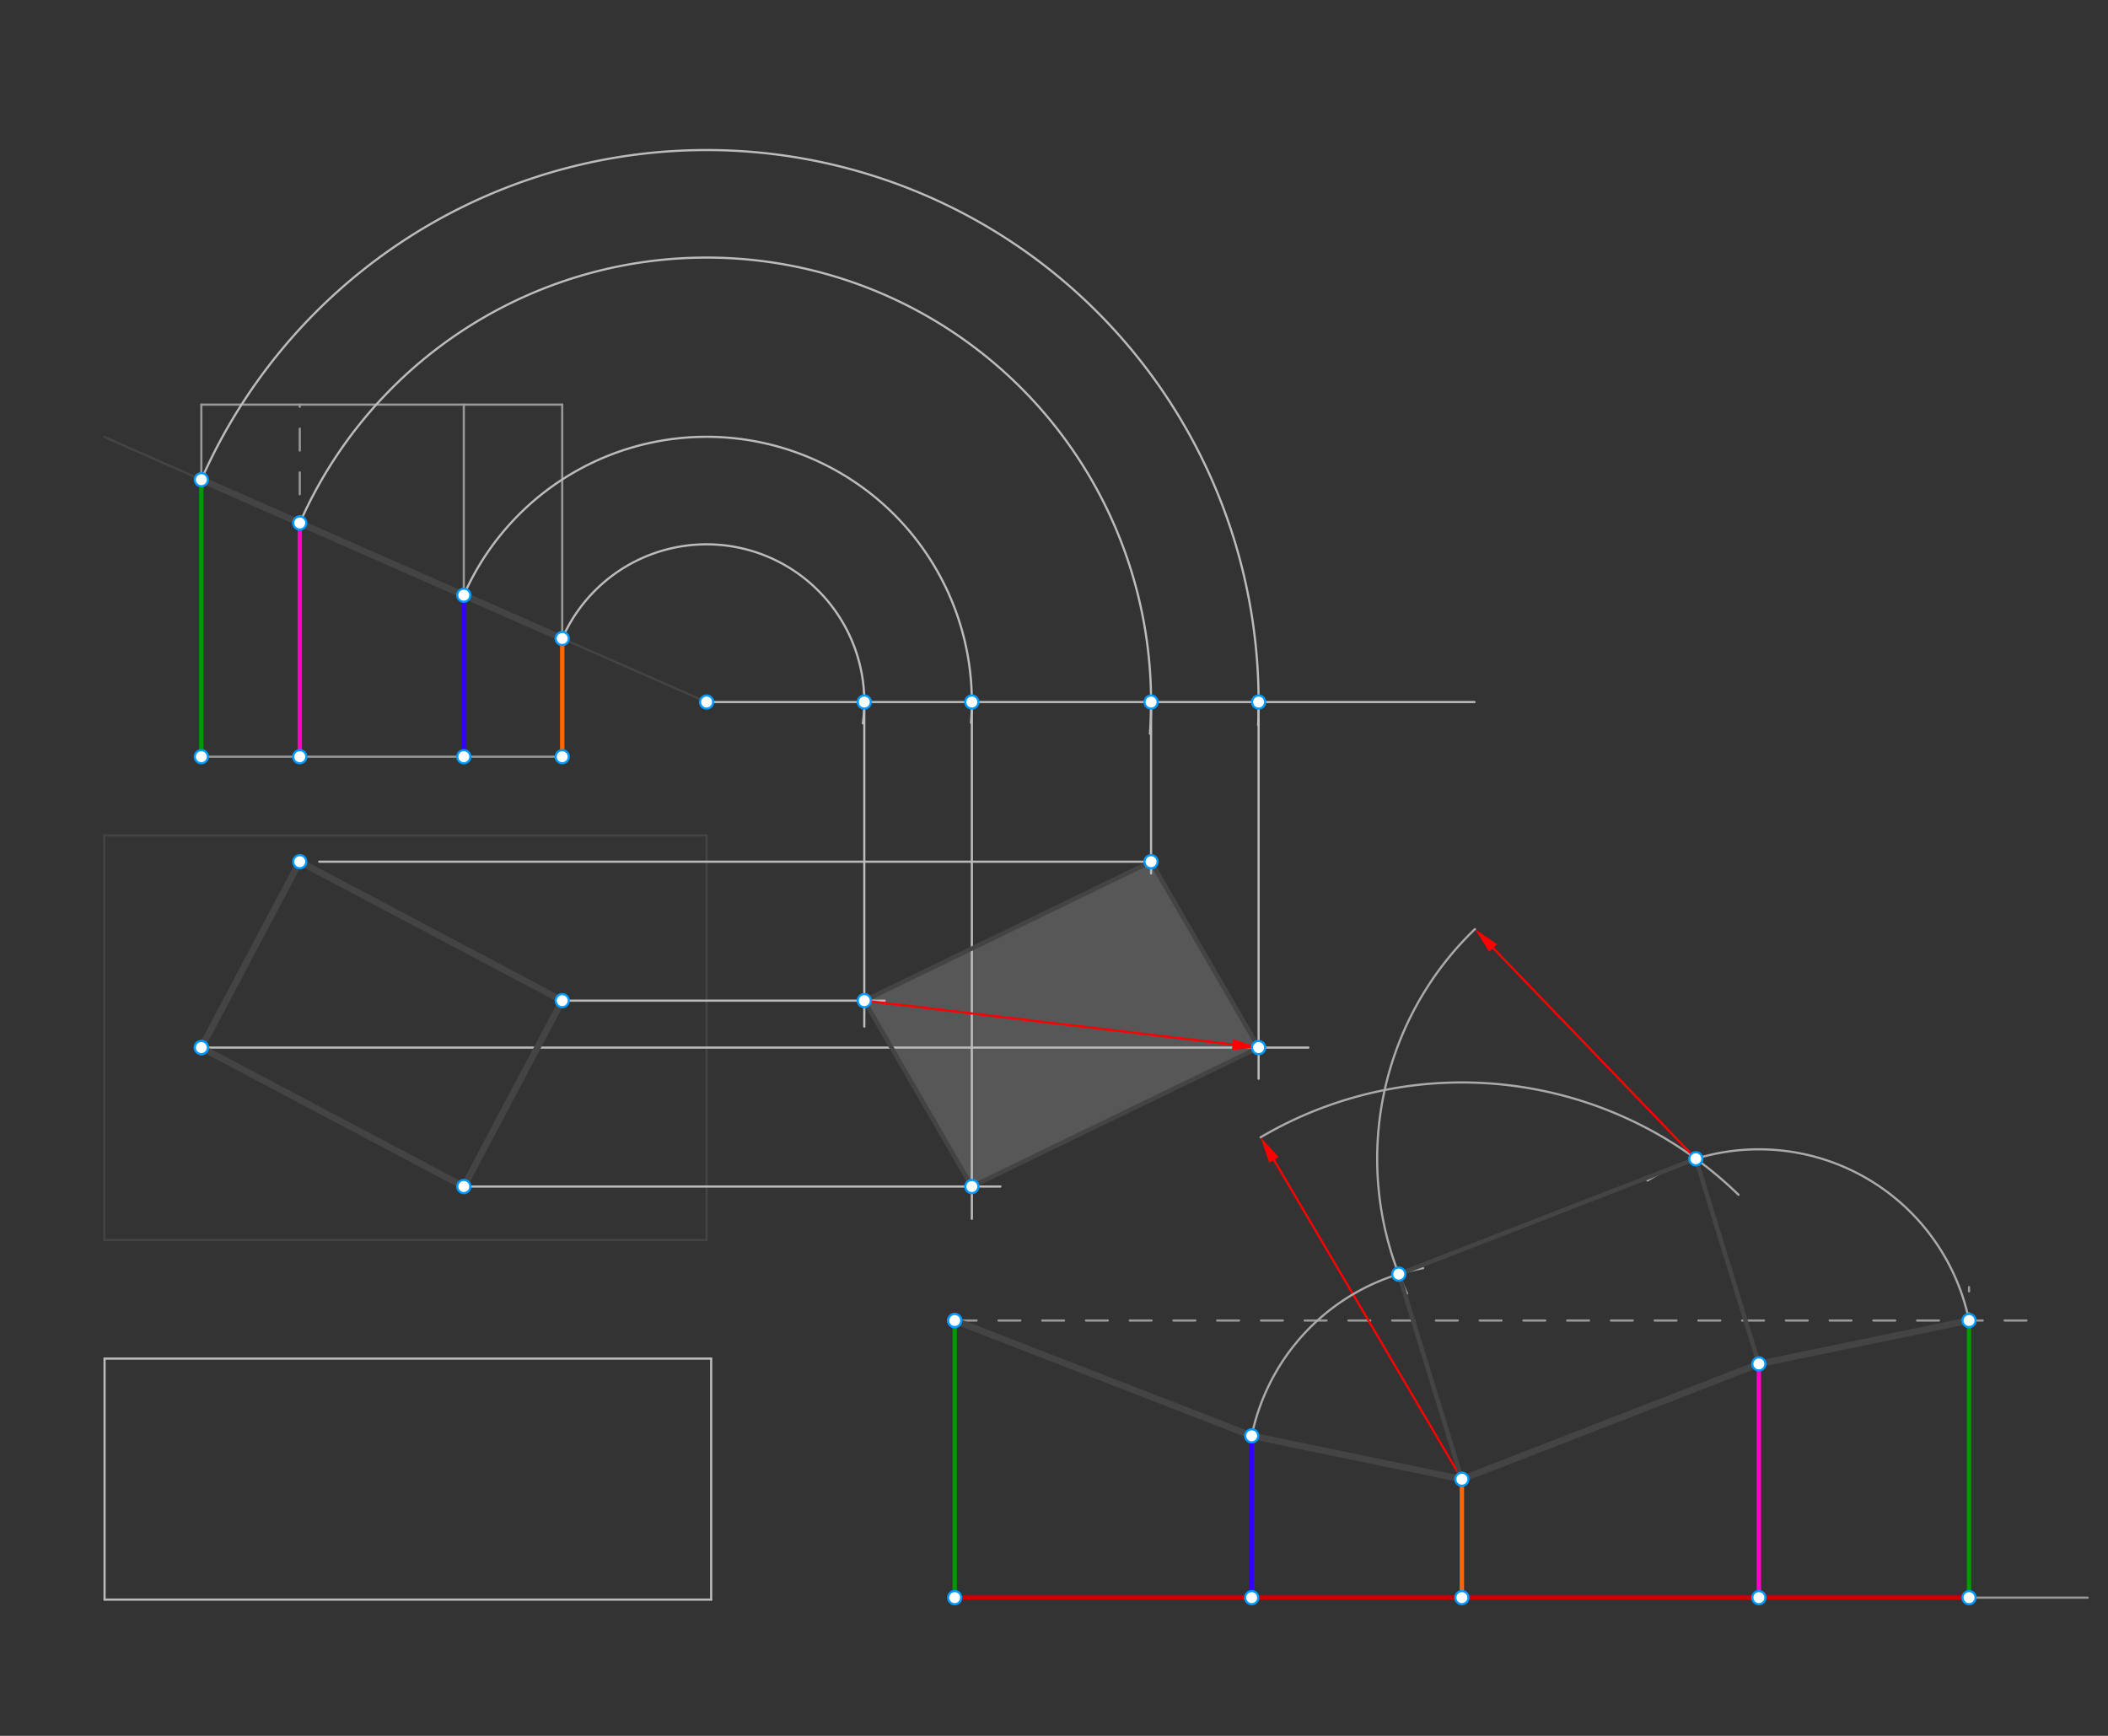 <svg xmlns="http://www.w3.org/2000/svg" class="svg--816" height="100%" preserveAspectRatio="xMidYMid meet" viewBox="0 0 963.78 793.701" width="100%"><rect x="0" y="0" width="963.78" height="793.701" fill="#333333" stroke="none"/><defs><marker id="marker-arrow" markerHeight="16" markerUnits="userSpaceOnUse" markerWidth="24" orient="auto-start-reverse" refX="24" refY="4" viewBox="0 0 24 8"><path d="M 0 0 L 24 4 L 0 8 z" stroke="inherit"></path></marker></defs><g class="aux-layer--949"><g class="element--733"><g fill="#aaaaaa" opacity="0.3"><path d="M 575.435 479 L 444.326 542.529 L 395.16 457.529 L 526.269 394 L 575.435 479 Z" stroke="none"></path></g></g><g class="element--733"><line stroke="#999999" stroke-dasharray="none" stroke-linecap="round" stroke-width="1" x1="92.05" x2="257.05" y1="346" y2="346"></line></g><g class="element--733"><line stroke="#999999" stroke-dasharray="none" stroke-linecap="round" stroke-width="1" x1="92.05" x2="92.05" y1="346" y2="185"></line></g><g class="element--733"><line stroke="#999999" stroke-dasharray="none" stroke-linecap="round" stroke-width="1" x1="257.05" x2="257.05" y1="185" y2="346"></line></g><g class="element--733"><line stroke="#999999" stroke-dasharray="none" stroke-linecap="round" stroke-width="1" x1="92.05" x2="137.05" y1="479" y2="394"></line></g><g class="element--733"><line stroke="#999999" stroke-dasharray="none" stroke-linecap="round" stroke-width="1" x1="137.05" x2="257.05" y1="394" y2="457.529"></line></g><g class="element--733"><line stroke="#999999" stroke-dasharray="none" stroke-linecap="round" stroke-width="1" x1="257.05" x2="212.05" y1="457.529" y2="542.529"></line></g><g class="element--733"><line stroke="#999999" stroke-dasharray="none" stroke-linecap="round" stroke-width="1" x1="212.05" x2="92.05" y1="542.529" y2="479"></line></g><g class="element--733"><line stroke="#999999" stroke-dasharray="none" stroke-linecap="round" stroke-width="1" x1="92.05" x2="257.05" y1="185" y2="185"></line></g><g class="element--733"><line stroke="#999999" stroke-dasharray="none" stroke-linecap="round" stroke-width="1" x1="212.05" x2="212.05" y1="346" y2="185"></line></g><g class="element--733"><line stroke="#999999" stroke-dasharray="10" stroke-linecap="round" stroke-width="1" x1="137.05" x2="137.05" y1="346" y2="185"></line></g><g class="element--733"><line stroke="#444444" stroke-dasharray="none" stroke-linecap="round" stroke-width="1" x1="47.685" x2="323.05" y1="199.8" y2="321"></line></g><g class="element--733"><line stroke="#444444" stroke-dasharray="none" stroke-linecap="round" stroke-width="1" x1="47.685" x2="47.685" y1="382" y2="567"></line></g><g class="element--733"><line stroke="#444444" stroke-dasharray="none" stroke-linecap="round" stroke-width="1" x1="47.685" x2="323.05" y1="567" y2="567"></line></g><g class="element--733"><line stroke="#444444" stroke-dasharray="none" stroke-linecap="round" stroke-width="1" x1="323.05" x2="323.05" y1="567" y2="382"></line></g><g class="element--733"><line stroke="#444444" stroke-dasharray="none" stroke-linecap="round" stroke-width="1" x1="323.05" x2="47.685" y1="382" y2="382"></line></g><g class="element--733"><line stroke="#999999" stroke-dasharray="none" stroke-linecap="round" stroke-width="1" x1="436.5" x2="954.5" y1="730.5" y2="730.5"></line></g><g class="element--733"><line stroke="#999999" stroke-dasharray="10" stroke-linecap="round" stroke-width="1" x1="436.5" x2="929.5" y1="603.791" y2="603.791"></line></g><g class="element--733"><line stroke="#999999" stroke-dasharray="10" stroke-linecap="round" stroke-width="1" x1="900.248" x2="900.248" y1="730.5" y2="588.5"></line></g><g class="element--733"><line stroke="#bbbbbb" stroke-dasharray="none" stroke-linecap="round" stroke-width="1" x1="323.05" x2="674.15" y1="321" y2="321"></line></g><g class="element--733"><path d="M 92.05 219.327 A 252.385 252.385 0 0 1 575.216 331.525" fill="none" stroke="#bbbbbb" stroke-dasharray="none" stroke-linecap="round" stroke-width="1"></path></g><g class="element--733"><line stroke="#bbbbbb" stroke-dasharray="none" stroke-linecap="round" stroke-width="1" x1="92.05" x2="598.2" y1="479" y2="479"></line></g><g class="element--733"><line stroke="#bbbbbb" stroke-dasharray="none" stroke-linecap="round" stroke-width="1" x1="575.435" x2="575.435" y1="321" y2="493.25"></line></g><g class="element--733"><path d="M 212.05 272.144 A 121.276 121.276 0 0 1 443.955 330.476" fill="none" stroke="#bbbbbb" stroke-dasharray="none" stroke-linecap="round" stroke-width="1"></path></g><g class="element--733"><line stroke="#bbbbbb" stroke-dasharray="none" stroke-linecap="round" stroke-width="1" x1="212.05" x2="457.4" y1="542.529" y2="542.529"></line></g><g class="element--733"><line stroke="#bbbbbb" stroke-dasharray="none" stroke-linecap="round" stroke-width="1" x1="444.326" x2="444.326" y1="321" y2="557.3"></line></g><g class="element--733"><path d="M 257.05 291.951 A 72.11 72.11 0 0 1 394.503 330.715" fill="none" stroke="#bbbbbb" stroke-dasharray="none" stroke-linecap="round" stroke-width="1"></path></g><g class="element--733"><line stroke="#bbbbbb" stroke-dasharray="none" stroke-linecap="round" stroke-width="1" x1="257.05" x2="404.5" y1="457.529" y2="457.529"></line></g><g class="element--733"><line stroke="#bbbbbb" stroke-dasharray="none" stroke-linecap="round" stroke-width="1" x1="395.16" x2="395.16" y1="321" y2="469.4"></line></g><g class="element--733"><path d="M 137.05 239.134 A 203.219 203.219 0 0 1 525.754 335.465" fill="none" stroke="#bbbbbb" stroke-dasharray="none" stroke-linecap="round" stroke-width="1"></path></g><g class="element--733"><line stroke="#bbbbbb" stroke-dasharray="none" stroke-linecap="round" stroke-width="1" x1="145.95" x2="528.25" y1="394" y2="394"></line></g><g class="element--733"><line stroke="#bbbbbb" stroke-dasharray="none" stroke-linecap="round" stroke-width="1" x1="526.269" x2="526.269" y1="321" y2="399.4"></line></g><g class="element--733"><line stroke="#bbbbbb" stroke-dasharray="none" stroke-linecap="round" stroke-width="1" x1="47.8" x2="325.15" y1="621.2" y2="621.2"></line></g><g class="element--733"><line stroke="#bbbbbb" stroke-dasharray="none" stroke-linecap="round" stroke-width="1" x1="325.15" x2="325.15" y1="621.2" y2="731.4"></line></g><g class="element--733"><line stroke="#bbbbbb" stroke-dasharray="none" stroke-linecap="round" stroke-width="1" x1="325.15" x2="47.8" y1="731.4" y2="731.4"></line></g><g class="element--733"><line stroke="#bbbbbb" stroke-dasharray="none" stroke-linecap="round" stroke-width="1" x1="47.8" x2="47.8" y1="731.4" y2="621.2"></line></g><g class="element--733"><line stroke="#ff0000" stroke-dasharray="none" stroke-linecap="round" stroke-width="1" x1="395.16" x2="563.519" y1="457.529" y2="477.581"></line><path d="M575.435,479 l12,2.5 l0,-5 z" fill="#ff0000" stroke="#ff0000" stroke-width="0" transform="rotate(186.792, 575.435, 479)"></path></g><g class="element--733"><line stroke="#ff0000" stroke-dasharray="none" stroke-linecap="round" stroke-width="1" x1="668.374" x2="582.437" y1="676.358" y2="530.355"></line><path d="M576.35,520.013 l12,2.5 l0,-5 z" fill="#ff0000" stroke="#ff0000" stroke-width="0" transform="rotate(59.519, 576.35, 520.013)"></path></g><g class="element--733"><path d="M 576.35 520.013 A 181.417 181.417 0 0 1 794.838 546.284" fill="none" stroke="#aaaaaa" stroke-dasharray="none" stroke-linecap="round" stroke-width="1"></path></g><g class="element--733"><path d="M 900.248 603.791 A 98.122 98.122 0 0 0 753.209 539.774" fill="none" stroke="#aaaaaa" stroke-dasharray="none" stroke-linecap="round" stroke-width="1"></path></g><g class="element--733"><line stroke="#ff0000" stroke-dasharray="none" stroke-linecap="round" stroke-width="1" x1="775.348" x2="682.66" y1="529.836" y2="433.477"></line><path d="M674.341,424.829 l12,2.5 l0,-5 z" fill="#ff0000" stroke="#ff0000" stroke-width="0" transform="rotate(46.113, 674.341, 424.829)"></path></g><g class="element--733"><path d="M 674.341 424.829 A 145.701 145.701 0 0 0 643.309 591.436" fill="none" stroke="#aaaaaa" stroke-dasharray="none" stroke-linecap="round" stroke-width="1"></path></g><g class="element--733"><path d="M 572.28 656.516 A 98.122 98.122 0 0 1 650.645 579.851" fill="none" stroke="#aaaaaa" stroke-dasharray="none" stroke-linecap="round" stroke-width="1"></path></g><g class="element--733"><line stroke="#aaaaaa" stroke-dasharray="none" stroke-linecap="round" stroke-width="1" x1="804.154" x2="775.348" y1="623.634" y2="529.836"></line></g><g class="element--733"><line stroke="#aaaaaa" stroke-dasharray="none" stroke-linecap="round" stroke-width="1" x1="775.348" x2="639.526" y1="529.836" y2="582.573"></line></g><g class="element--733"><line stroke="#aaaaaa" stroke-dasharray="none" stroke-linecap="round" stroke-width="1" x1="639.526" x2="668.374" y1="582.573" y2="676.358"></line></g><g class="element--733"><line stroke="#aaaaaa" stroke-dasharray="none" stroke-linecap="round" stroke-width="1" x1="639.526" x2="668.374" y1="582.573" y2="676.358"></line></g></g><g class="main-layer--75a"><g class="element--733"><line stroke="#009900" stroke-dasharray="none" stroke-linecap="round" stroke-width="2" x1="92.05" x2="92.05" y1="346" y2="219.327"></line></g><g class="element--733"><line stroke="#009900" stroke-dasharray="none" stroke-linecap="round" stroke-width="2" x1="436.5" x2="436.5" y1="730.5" y2="603.791"></line></g><g class="element--733"><line stroke="#cc0000" stroke-dasharray="none" stroke-linecap="round" stroke-width="2" x1="92.05" x2="212.05" y1="479" y2="542.529"></line></g><g class="element--733"><line stroke="#cc0000" stroke-dasharray="none" stroke-linecap="round" stroke-width="2" x1="436.5" x2="572.28" y1="730.5" y2="730.5"></line></g><g class="element--733"><line stroke="#3300ff" stroke-dasharray="none" stroke-linecap="round" stroke-width="2" x1="212.05" x2="212.05" y1="346" y2="272.144"></line></g><g class="element--733"><line stroke="#3300ff" stroke-dasharray="none" stroke-linecap="round" stroke-width="2" x1="572.28" x2="572.28" y1="730.5" y2="656.516"></line></g><g class="element--733"><line stroke="#cc0000" stroke-dasharray="none" stroke-linecap="round" stroke-width="2" x1="212.05" x2="257.05" y1="542.529" y2="457.529"></line></g><g class="element--733"><line stroke="#cc0000" stroke-dasharray="none" stroke-linecap="round" stroke-width="2" x1="572.28" x2="668.374" y1="730.5" y2="730.5"></line></g><g class="element--733"><line stroke="#ff6600" stroke-dasharray="none" stroke-linecap="round" stroke-width="2" x1="257.05" x2="257.05" y1="346" y2="291.951"></line></g><g class="element--733"><line stroke="#ff6600" stroke-dasharray="none" stroke-linecap="round" stroke-width="2" x1="668.374" x2="668.374" y1="730.5" y2="676.358"></line></g><g class="element--733"><line stroke="#cc0000" stroke-dasharray="none" stroke-linecap="round" stroke-width="2" x1="257.05" x2="137.05" y1="457.529" y2="394"></line></g><g class="element--733"><line stroke="#cc0000" stroke-dasharray="none" stroke-linecap="round" stroke-width="2" x1="668.374" x2="804.154" y1="730.5" y2="730.5"></line></g><g class="element--733"><line stroke="#ff00cc" stroke-dasharray="none" stroke-linecap="round" stroke-width="2" x1="137.05" x2="137.05" y1="346" y2="239.134"></line></g><g class="element--733"><line stroke="#ff00cc" stroke-dasharray="none" stroke-linecap="round" stroke-width="2" x1="804.154" x2="804.154" y1="730.5" y2="623.634"></line></g><g class="element--733"><line stroke="#cc0000" stroke-dasharray="none" stroke-linecap="round" stroke-width="2" x1="137.05" x2="92.05" y1="394" y2="479"></line></g><g class="element--733"><line stroke="#cc0000" stroke-dasharray="none" stroke-linecap="round" stroke-width="2" x1="804.154" x2="900.248" y1="730.5" y2="730.5"></line></g><g class="element--733"><line stroke="#009900" stroke-dasharray="none" stroke-linecap="round" stroke-width="2" x1="900.248" x2="900.248" y1="730.5" y2="603.791"></line></g><g class="element--733"><line stroke="#444444" stroke-dasharray="none" stroke-linecap="round" stroke-width="3" x1="92.05" x2="257.05" y1="219.327" y2="291.951"></line></g><g class="element--733"><line stroke="#444444" stroke-dasharray="none" stroke-linecap="round" stroke-width="3" x1="92.05" x2="212.05" y1="479" y2="542.529"></line></g><g class="element--733"><line stroke="#444444" stroke-dasharray="none" stroke-linecap="round" stroke-width="3" x1="212.05" x2="257.05" y1="542.529" y2="457.529"></line></g><g class="element--733"><line stroke="#444444" stroke-dasharray="none" stroke-linecap="round" stroke-width="3" x1="257.05" x2="137.05" y1="457.529" y2="394"></line></g><g class="element--733"><line stroke="#444444" stroke-dasharray="none" stroke-linecap="round" stroke-width="3" x1="137.05" x2="92.05" y1="394" y2="479"></line></g><g class="element--733"><line stroke="#444444" stroke-dasharray="none" stroke-linecap="round" stroke-width="3" x1="436.5" x2="572.28" y1="603.791" y2="656.516"></line></g><g class="element--733"><line stroke="#444444" stroke-dasharray="none" stroke-linecap="round" stroke-width="3" x1="572.28" x2="668.374" y1="656.516" y2="676.358"></line></g><g class="element--733"><line stroke="#444444" stroke-dasharray="none" stroke-linecap="round" stroke-width="3" x1="668.374" x2="804.154" y1="676.358" y2="623.634"></line></g><g class="element--733"><line stroke="#444444" stroke-dasharray="none" stroke-linecap="round" stroke-width="3" x1="804.154" x2="900.248" y1="623.634" y2="603.791"></line></g><g class="element--733"><line stroke="#444444" stroke-dasharray="none" stroke-linecap="round" stroke-width="2" x1="575.435" x2="444.326" y1="479" y2="542.529"></line></g><g class="element--733"><line stroke="#444444" stroke-dasharray="none" stroke-linecap="round" stroke-width="2" x1="444.326" x2="395.16" y1="542.529" y2="457.529"></line></g><g class="element--733"><line stroke="#444444" stroke-dasharray="none" stroke-linecap="round" stroke-width="2" x1="395.16" x2="526.269" y1="457.529" y2="394"></line></g><g class="element--733"><line stroke="#444444" stroke-dasharray="none" stroke-linecap="round" stroke-width="2" x1="526.269" x2="575.435" y1="394" y2="479"></line></g><g class="element--733"><line stroke="#444444" stroke-dasharray="none" stroke-linecap="round" stroke-width="2" x1="804.154" x2="775.348" y1="623.634" y2="529.836"></line></g><g class="element--733"><line stroke="#444444" stroke-dasharray="none" stroke-linecap="round" stroke-width="2" x1="775.348" x2="639.526" y1="529.836" y2="582.573"></line></g><g class="element--733"><line stroke="#444444" stroke-dasharray="none" stroke-linecap="round" stroke-width="2" x1="639.526" x2="668.374" y1="582.573" y2="676.358"></line></g><g class="element--733"><circle cx="92.05" cy="479" r="3" stroke="#0099ff" stroke-width="1" fill="#ffffff"></circle>}</g><g class="element--733"><circle cx="92.05" cy="346" r="3" stroke="#0099ff" stroke-width="1" fill="#ffffff"></circle>}</g><g class="element--733"><circle cx="436.5" cy="730.5" r="3" stroke="#0099ff" stroke-width="1" fill="#ffffff"></circle>}</g><g class="element--733"><circle cx="92.05" cy="219.327" r="3" stroke="#0099ff" stroke-width="1" fill="#ffffff"></circle>}</g><g class="element--733"><circle cx="436.5" cy="603.791" r="3" stroke="#0099ff" stroke-width="1" fill="#ffffff"></circle>}</g><g class="element--733"><circle cx="212.05" cy="542.529" r="3" stroke="#0099ff" stroke-width="1" fill="#ffffff"></circle>}</g><g class="element--733"><circle cx="212.05" cy="346" r="3" stroke="#0099ff" stroke-width="1" fill="#ffffff"></circle>}</g><g class="element--733"><circle cx="92.05" cy="479" r="3" stroke="#0099ff" stroke-width="1" fill="#ffffff"></circle>}</g><g class="element--733"><circle cx="436.5" cy="603.791" r="3" stroke="#0099ff" stroke-width="1" fill="#ffffff"></circle>}</g><g class="element--733"><circle cx="572.28" cy="730.5" r="3" stroke="#0099ff" stroke-width="1" fill="#ffffff"></circle>}</g><g class="element--733"><circle cx="212.05" cy="272.144" r="3" stroke="#0099ff" stroke-width="1" fill="#ffffff"></circle>}</g><g class="element--733"><circle cx="572.28" cy="656.516" r="3" stroke="#0099ff" stroke-width="1" fill="#ffffff"></circle>}</g><g class="element--733"><circle cx="257.05" cy="457.529" r="3" stroke="#0099ff" stroke-width="1" fill="#ffffff"></circle>}</g><g class="element--733"><circle cx="257.05" cy="346" r="3" stroke="#0099ff" stroke-width="1" fill="#ffffff"></circle>}</g><g class="element--733"><circle cx="668.374" cy="730.5" r="3" stroke="#0099ff" stroke-width="1" fill="#ffffff"></circle>}</g><g class="element--733"><circle cx="257.05" cy="291.951" r="3" stroke="#0099ff" stroke-width="1" fill="#ffffff"></circle>}</g><g class="element--733"><circle cx="668.374" cy="676.358" r="3" stroke="#0099ff" stroke-width="1" fill="#ffffff"></circle>}</g><g class="element--733"><circle cx="137.05" cy="394" r="3" stroke="#0099ff" stroke-width="1" fill="#ffffff"></circle>}</g><g class="element--733"><circle cx="137.05" cy="346" r="3" stroke="#0099ff" stroke-width="1" fill="#ffffff"></circle>}</g><g class="element--733"><circle cx="804.154" cy="730.5" r="3" stroke="#0099ff" stroke-width="1" fill="#ffffff"></circle>}</g><g class="element--733"><circle cx="137.05" cy="239.134" r="3" stroke="#0099ff" stroke-width="1" fill="#ffffff"></circle>}</g><g class="element--733"><circle cx="804.154" cy="623.634" r="3" stroke="#0099ff" stroke-width="1" fill="#ffffff"></circle>}</g><g class="element--733"><circle cx="900.248" cy="730.5" r="3" stroke="#0099ff" stroke-width="1" fill="#ffffff"></circle>}</g><g class="element--733"><circle cx="900.248" cy="603.791" r="3" stroke="#0099ff" stroke-width="1" fill="#ffffff"></circle>}</g><g class="element--733"><circle cx="323.05" cy="321" r="3" stroke="#0099ff" stroke-width="1" fill="#ffffff"></circle>}</g><g class="element--733"><circle cx="575.435" cy="321" r="3" stroke="#0099ff" stroke-width="1" fill="#ffffff"></circle>}</g><g class="element--733"><circle cx="575.435" cy="479" r="3" stroke="#0099ff" stroke-width="1" fill="#ffffff"></circle>}</g><g class="element--733"><circle cx="444.326" cy="321" r="3" stroke="#0099ff" stroke-width="1" fill="#ffffff"></circle>}</g><g class="element--733"><circle cx="444.326" cy="542.529" r="3" stroke="#0099ff" stroke-width="1" fill="#ffffff"></circle>}</g><g class="element--733"><circle cx="395.16" cy="321" r="3" stroke="#0099ff" stroke-width="1" fill="#ffffff"></circle>}</g><g class="element--733"><circle cx="395.16" cy="457.529" r="3" stroke="#0099ff" stroke-width="1" fill="#ffffff"></circle>}</g><g class="element--733"><circle cx="526.269" cy="321" r="3" stroke="#0099ff" stroke-width="1" fill="#ffffff"></circle>}</g><g class="element--733"><circle cx="526.269" cy="394" r="3" stroke="#0099ff" stroke-width="1" fill="#ffffff"></circle>}</g><g class="element--733"><circle cx="775.348" cy="529.836" r="3" stroke="#0099ff" stroke-width="1" fill="#ffffff"></circle>}</g><g class="element--733"><circle cx="639.526" cy="582.573" r="3" stroke="#0099ff" stroke-width="1" fill="#ffffff"></circle>}</g></g><g class="snaps-layer--ac6"></g><g class="temp-layer--52d"></g></svg>